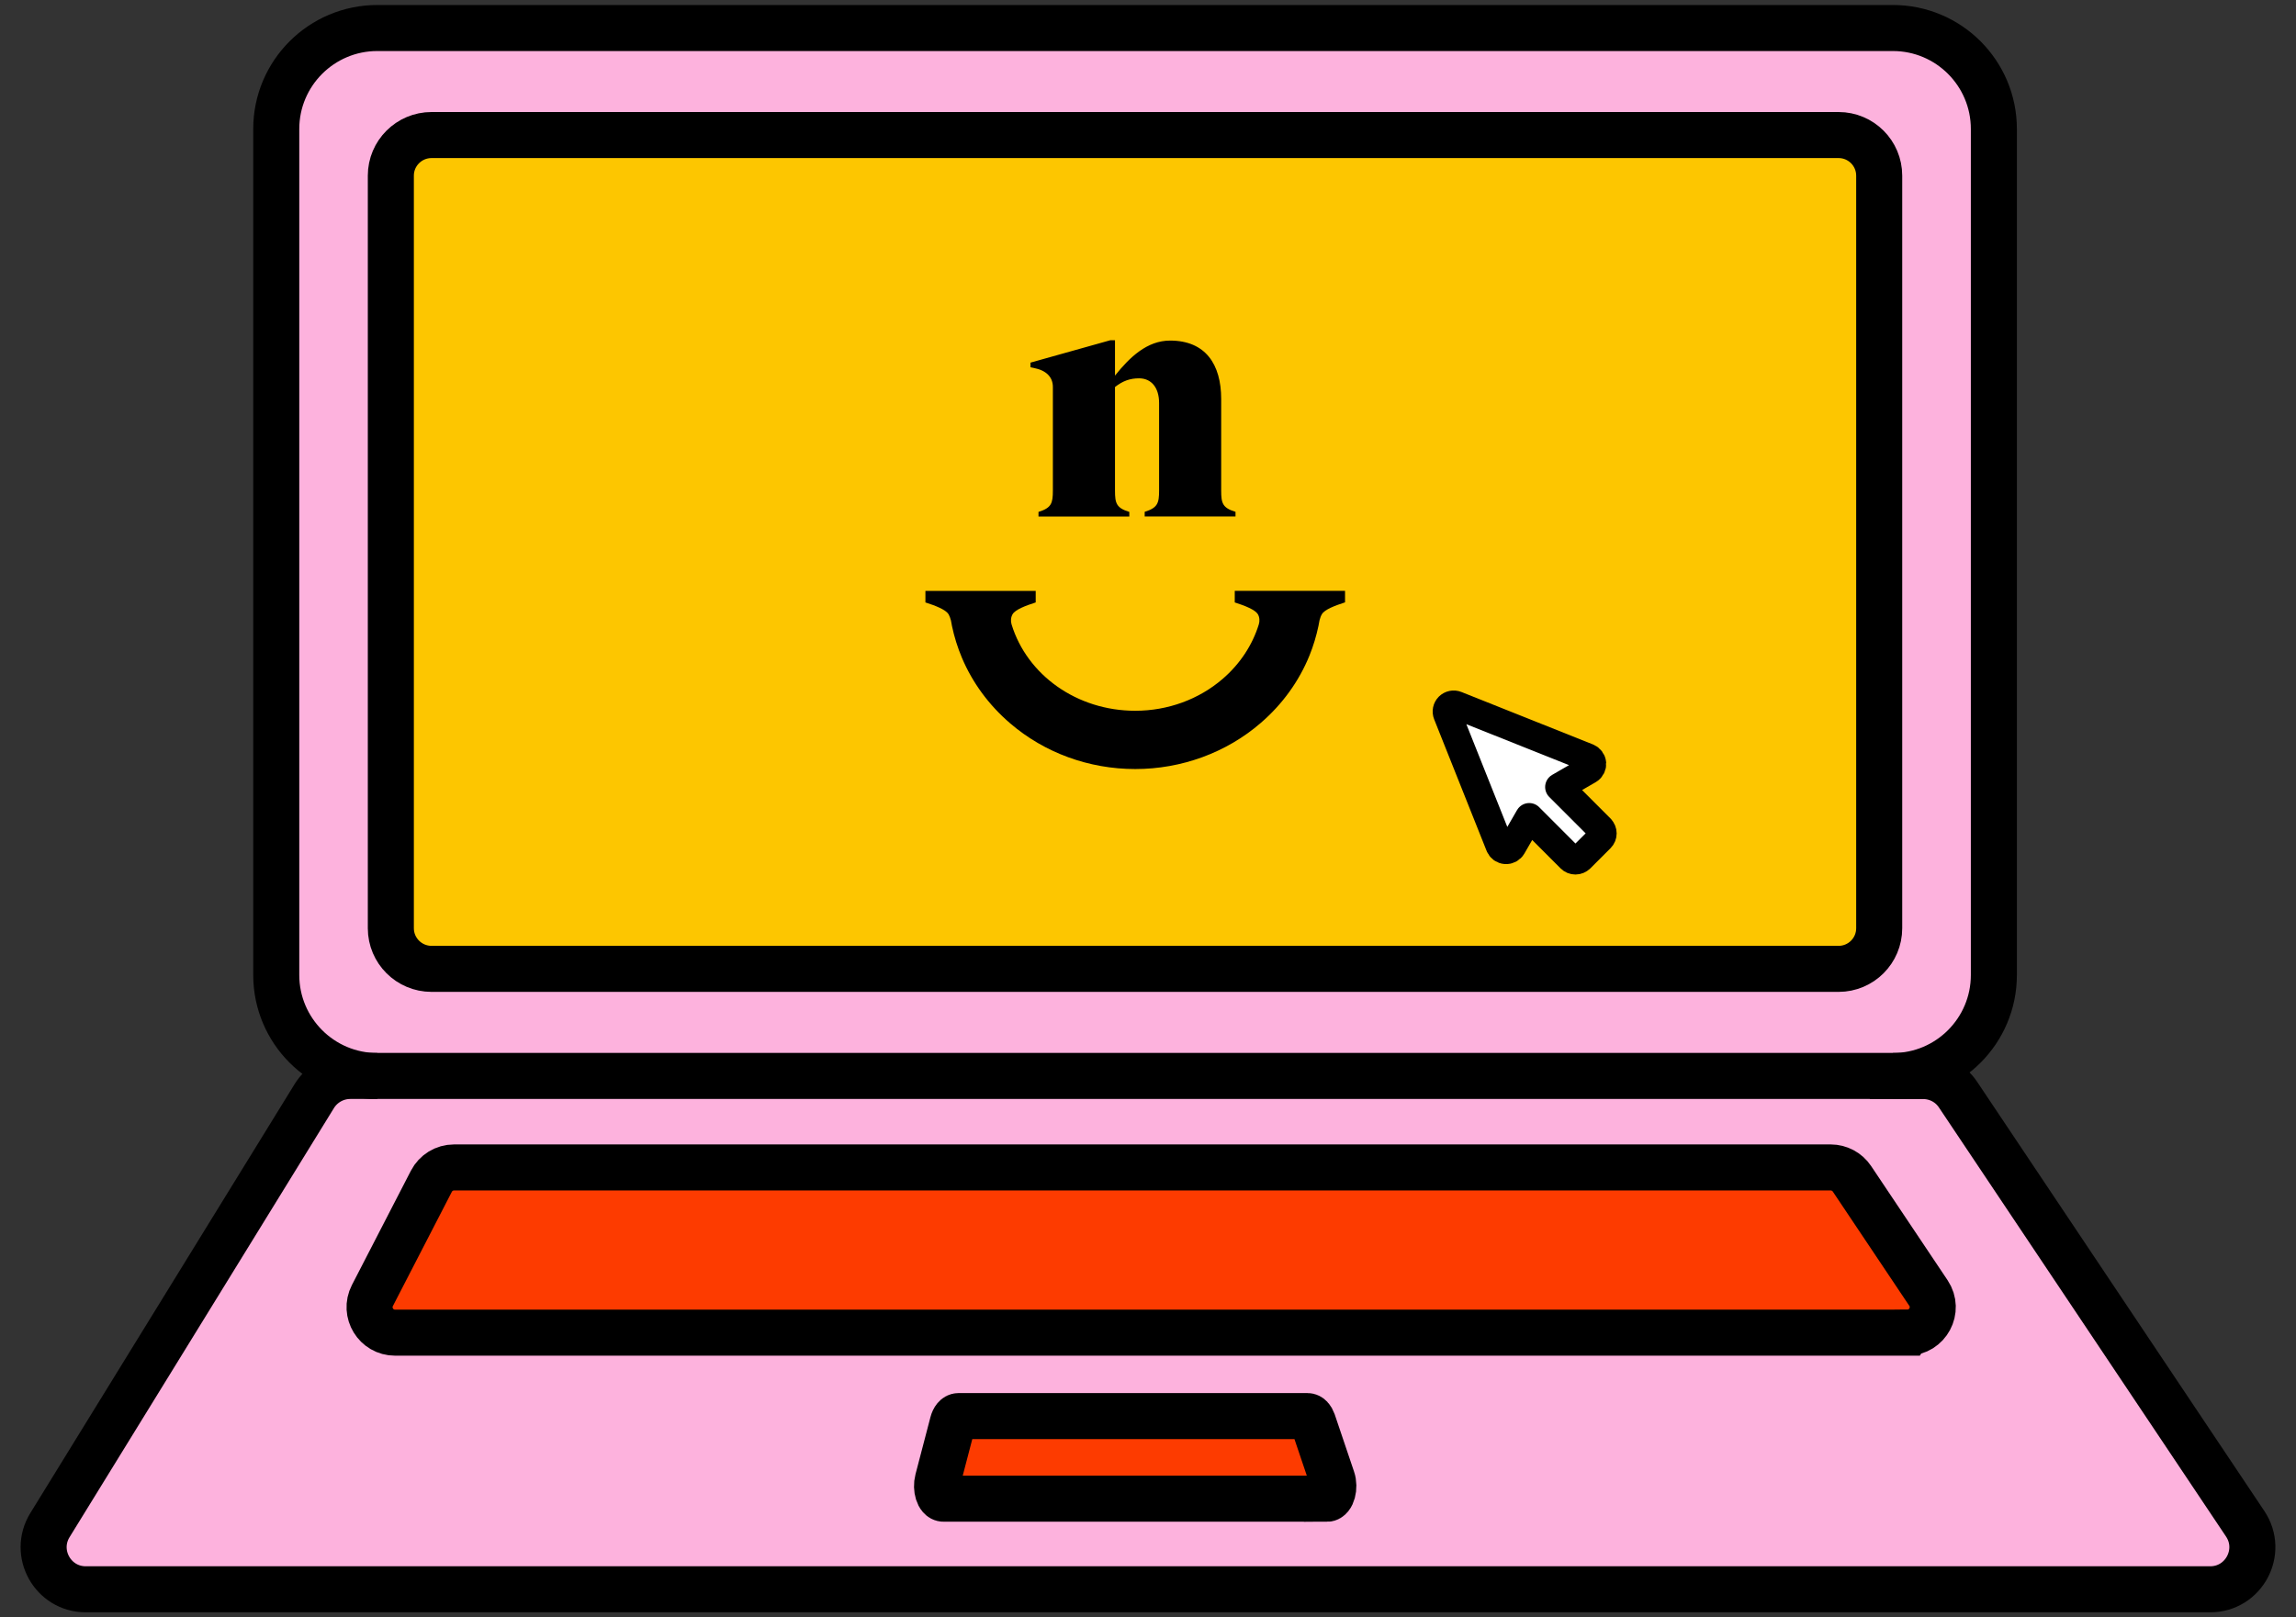 <svg width="88" height="62" viewBox="0 0 88 62" fill="none" xmlns="http://www.w3.org/2000/svg">
<rect x="0" y="0" width="88" height="62" fill="#333333" stroke="none"/>
<g opacity="0.99">
<path d="M86.053 58.414C86.77 59.486 86.002 60.925 84.712 60.925H3.287C2.023 60.925 1.253 59.539 1.914 58.465L12.048 42.014C12.344 41.537 12.864 41.246 13.424 41.246H73.706C74.248 41.246 74.749 41.513 75.047 41.96L86.053 58.412V58.414ZM73.099 51.087C73.877 51.087 74.343 50.215 73.912 49.57L70.977 45.188C70.796 44.919 70.492 44.757 70.167 44.757H17.401C17.035 44.757 16.702 44.959 16.534 45.287L14.274 49.666C13.941 50.317 14.412 51.09 15.143 51.09H73.101L73.099 51.087ZM50.858 57.452C51.055 57.452 51.172 57.018 51.06 56.693L50.319 54.499C50.271 54.363 50.194 54.283 50.114 54.283H36.736C36.643 54.283 36.557 54.384 36.515 54.547L35.942 56.738C35.856 57.063 35.976 57.45 36.163 57.45H50.858V57.452Z" fill="#FFB3DF"/>
<path d="M76.418 4.945V37.376C76.418 39.514 74.685 41.249 72.547 41.249H14.461C12.323 41.249 10.588 39.514 10.588 37.376V4.945C10.588 2.807 12.323 1.074 14.461 1.074H72.55C74.688 1.074 76.42 2.807 76.42 4.945H76.418ZM72.022 35.585V6.733C72.022 5.875 71.326 5.177 70.466 5.177H16.54C15.679 5.177 14.981 5.875 14.981 6.733V35.585C14.981 36.443 15.679 37.141 16.54 37.141H70.468C71.329 37.141 72.025 36.443 72.025 35.585H72.022Z" fill="#FFB3DF"/>
<path d="M73.911 49.571C74.343 50.218 73.879 51.087 73.098 51.087H15.142C14.412 51.087 13.94 50.314 14.273 49.664L16.533 45.284C16.701 44.959 17.034 44.754 17.4 44.754H70.168C70.491 44.754 70.797 44.916 70.979 45.186L73.913 49.568L73.911 49.571Z" fill="#FF3B00"/>
<path d="M72.022 6.733V35.584C72.022 36.443 71.326 37.141 70.465 37.141H16.54C15.679 37.141 14.98 36.443 14.98 35.584V6.733C14.98 5.875 15.679 5.177 16.54 5.177H70.468C71.329 5.177 72.025 5.875 72.025 6.733H72.022Z" fill="#FFC800"/>
<path d="M51.061 56.695C51.173 57.018 51.053 57.455 50.858 57.455H36.163C35.977 57.455 35.857 57.068 35.942 56.743L36.515 54.552C36.558 54.39 36.643 54.288 36.736 54.288H50.114C50.197 54.288 50.272 54.371 50.32 54.504L51.061 56.698V56.695Z" fill="#FF3B00"/>
<path d="M70.468 37.141H16.54C15.679 37.141 14.98 36.443 14.98 35.584V6.733C14.98 5.875 15.679 5.177 16.54 5.177H70.468C71.329 5.177 72.025 5.875 72.025 6.733V35.584C72.025 36.443 71.329 37.141 70.468 37.141Z" stroke="black" stroke-width="1.765" stroke-miterlimit="10"/>
<path d="M14.461 41.249C12.323 41.249 10.588 39.514 10.588 37.376V4.945C10.588 2.807 12.323 1.074 14.461 1.074H72.55C74.688 1.074 76.42 2.807 76.42 4.945V37.376C76.42 39.514 74.688 41.249 72.55 41.249" stroke="black" stroke-width="1.765" stroke-miterlimit="10"/>
<path d="M72.547 41.249H73.706C74.248 41.249 74.749 41.515 75.047 41.963L86.053 58.414C86.77 59.486 86.002 60.925 84.712 60.925H3.287C2.023 60.925 1.253 59.539 1.914 58.465L12.048 42.014C12.344 41.537 12.864 41.246 13.424 41.246H72.547V41.249Z" stroke="black" stroke-width="1.765" stroke-miterlimit="10"/>
<path d="M73.098 51.087H15.142C14.412 51.087 13.94 50.314 14.273 49.664L16.533 45.284C16.701 44.959 17.034 44.754 17.4 44.754H70.168C70.491 44.754 70.797 44.916 70.979 45.186L73.913 49.568C74.345 50.215 73.881 51.084 73.1 51.084L73.098 51.087Z" stroke="black" stroke-width="1.765" stroke-miterlimit="10"/>
<path d="M50.858 57.452H36.163C35.977 57.452 35.857 57.066 35.942 56.741L36.515 54.55C36.558 54.387 36.643 54.286 36.736 54.286H50.114C50.197 54.286 50.272 54.368 50.32 54.502L51.061 56.695C51.173 57.018 51.053 57.455 50.858 57.455V57.452Z" stroke="black" stroke-width="1.765" stroke-miterlimit="10"/>
</g>
<path d="M47.325 22.801V23.094C47.717 23.219 48.103 23.371 48.21 23.544C48.279 23.662 48.287 23.806 48.247 23.936C48.002 24.728 47.528 25.45 46.864 26.023C45.95 26.812 44.758 27.247 43.511 27.247C41.269 27.247 39.363 25.872 38.771 23.936C38.731 23.806 38.742 23.662 38.811 23.544C38.915 23.369 39.304 23.219 39.696 23.094V22.652H35.469V23.094C35.861 23.219 36.247 23.371 36.354 23.544C36.391 23.608 36.423 23.689 36.447 23.784C36.46 23.856 36.471 23.926 36.487 23.998C36.575 24.416 36.703 24.824 36.868 25.216C37.271 26.17 37.902 27.031 38.721 27.732C40.037 28.86 41.738 29.481 43.511 29.481C45.283 29.481 47.005 28.854 48.322 27.713C49.156 26.994 49.791 26.109 50.188 25.131C50.337 24.763 50.452 24.381 50.534 23.992C50.55 23.923 50.561 23.851 50.574 23.779C50.598 23.686 50.627 23.606 50.667 23.542C50.771 23.366 51.16 23.217 51.552 23.091V22.649H47.325V22.796V22.801Z" fill="black"/>
<path d="M43.657 14.503C43.31 14.503 43.031 14.604 42.735 14.836V18.805C42.735 19.29 42.785 19.472 43.284 19.624V19.802H39.803V19.624C40.301 19.469 40.354 19.29 40.354 18.805V14.836C40.354 14.453 40.099 14.197 39.624 14.106L39.496 14.079V13.901L42.556 13.043H42.735V14.399C43.297 13.695 43.964 13.056 44.846 13.056C46.203 13.056 46.805 13.965 46.805 15.295V18.803C46.805 19.288 46.855 19.469 47.354 19.621V19.799H43.873V19.621C44.371 19.466 44.425 19.288 44.425 18.803V15.449C44.425 14.86 44.129 14.503 43.657 14.503Z" fill="black"/>
<path d="M61.346 31.757L59.76 30.171L60.89 29.518C60.978 29.467 61.029 29.369 61.023 29.267C61.015 29.166 60.951 29.078 60.855 29.038L55.815 27.028C55.716 26.988 55.604 27.012 55.527 27.087C55.452 27.162 55.428 27.276 55.468 27.375L57.478 32.418C57.516 32.514 57.603 32.578 57.707 32.586C57.809 32.594 57.907 32.541 57.958 32.453L58.611 31.323L60.194 32.908C60.245 32.959 60.312 32.986 60.384 32.986C60.456 32.986 60.522 32.956 60.573 32.908L61.346 32.136C61.45 32.032 61.45 31.864 61.346 31.76V31.757Z" fill="white" stroke="black" stroke-width="1.077" stroke-linecap="round" stroke-linejoin="round"/>
</svg>
